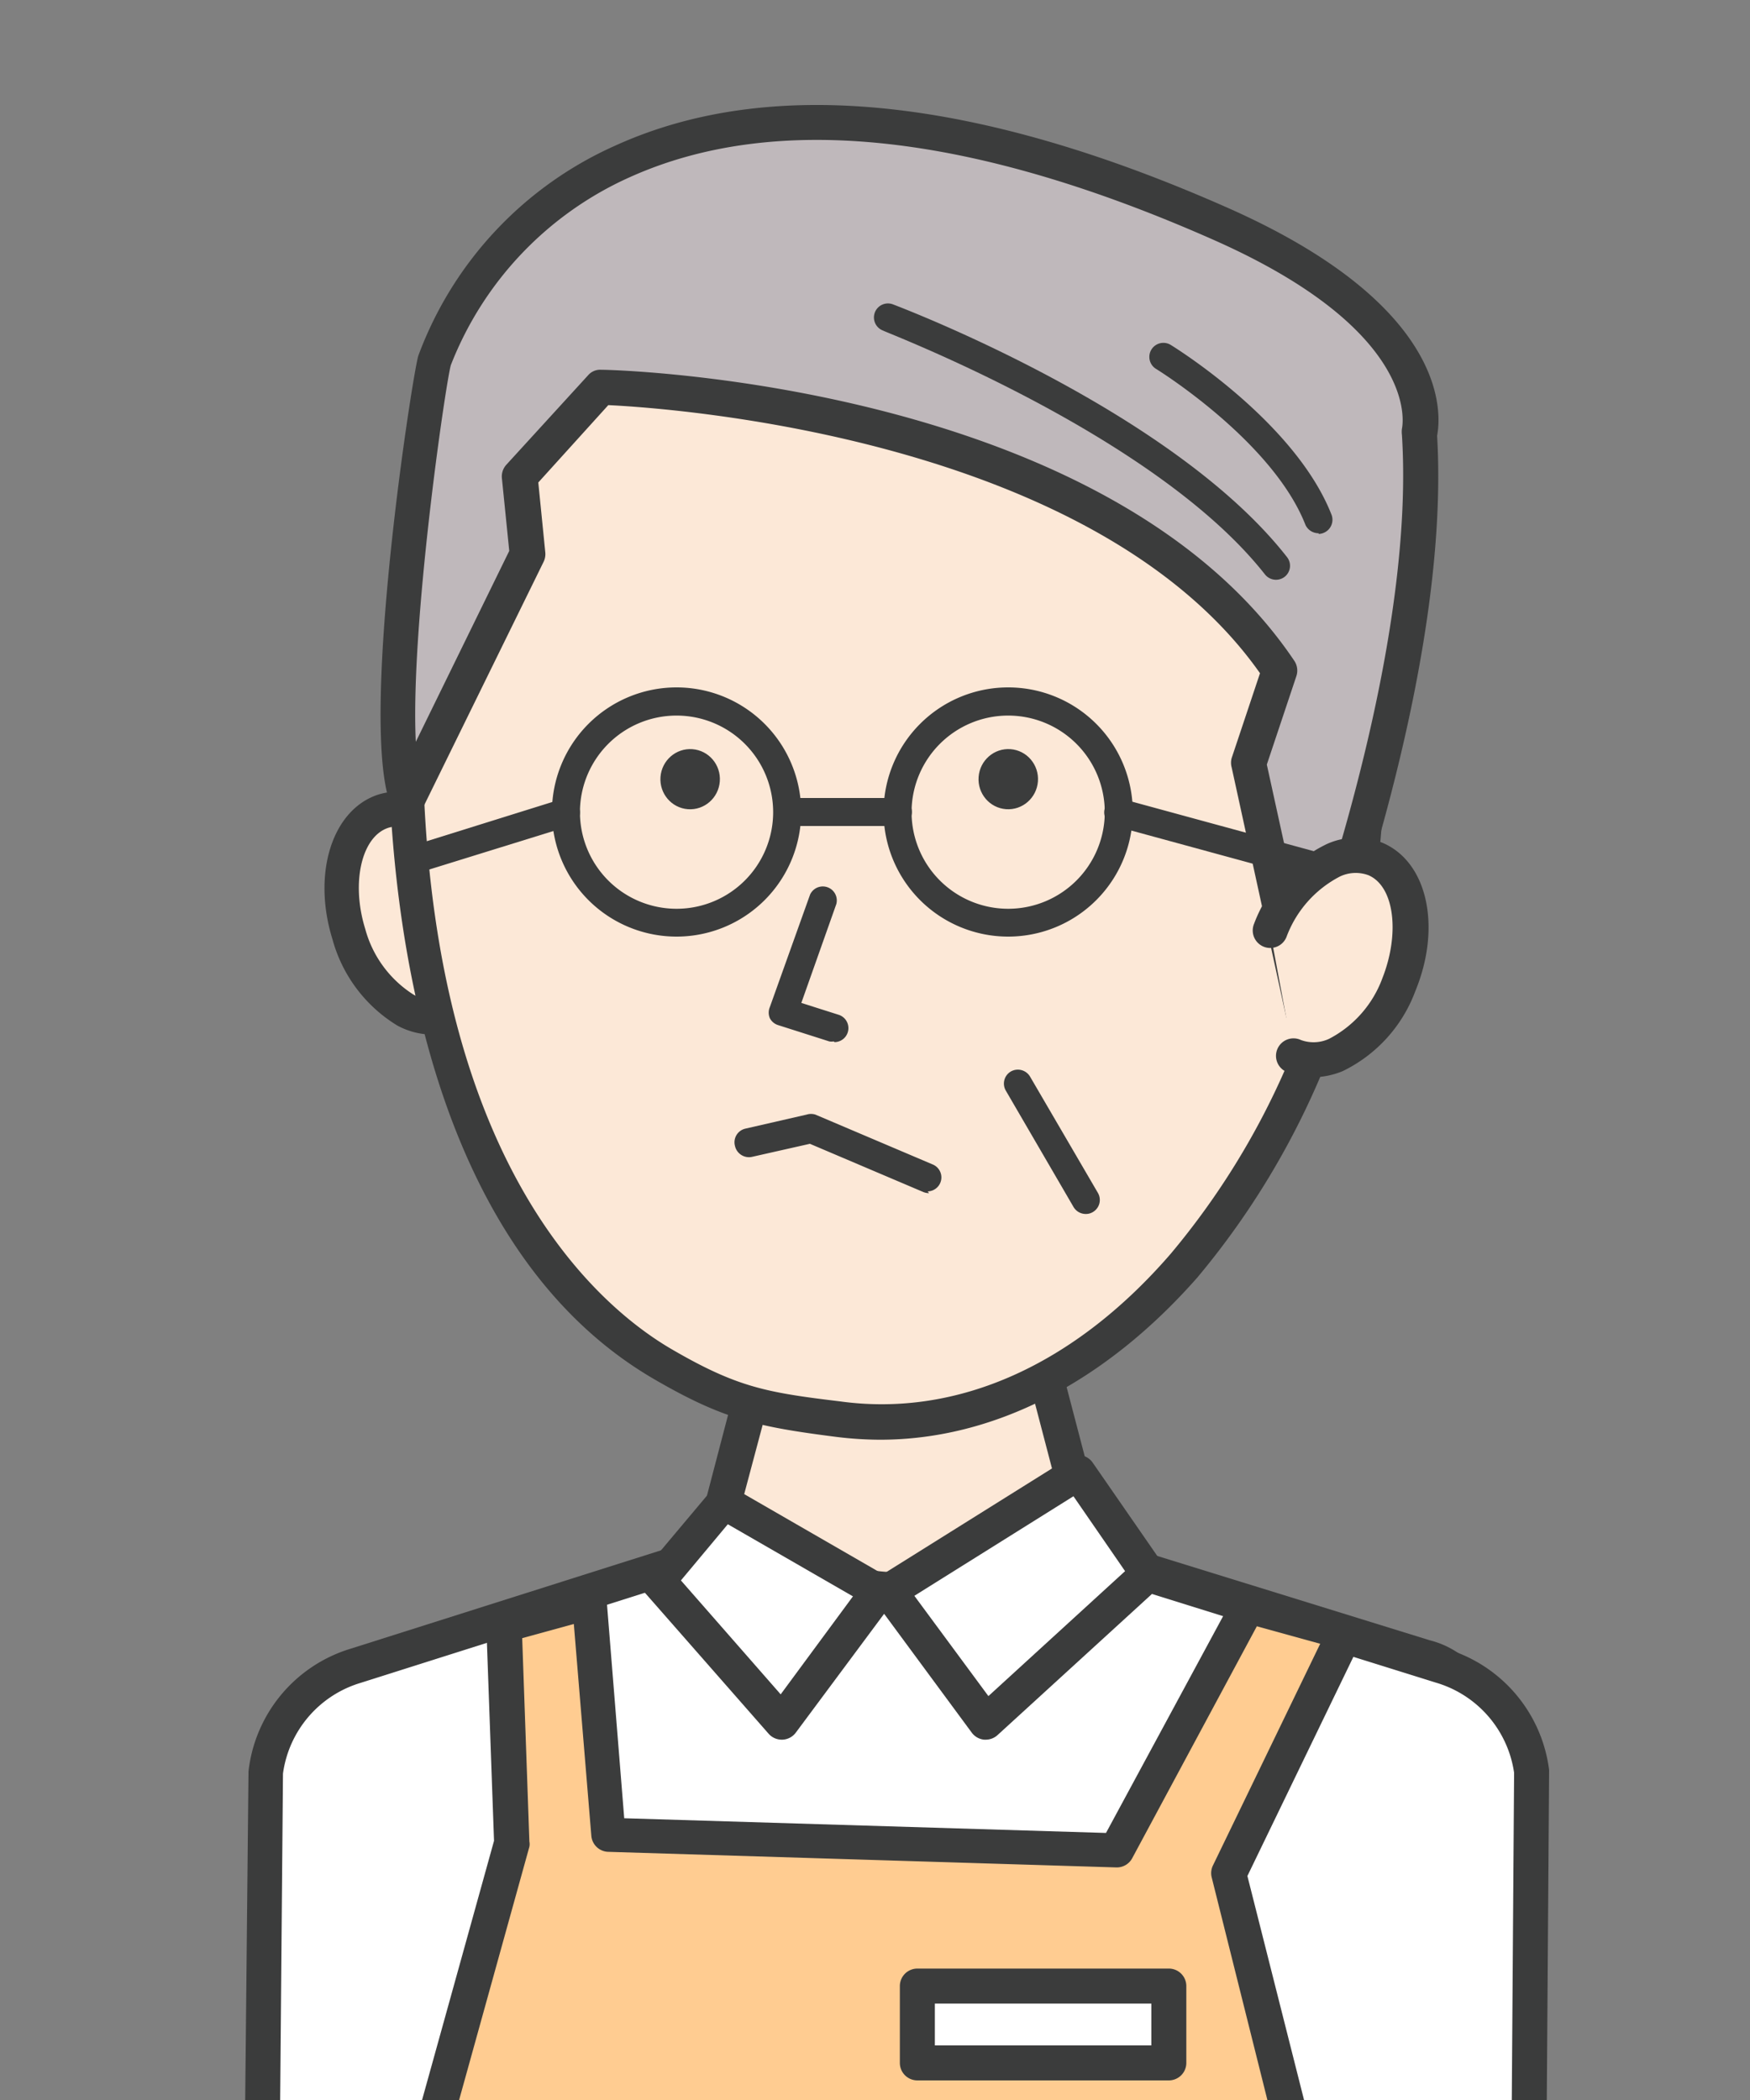 <svg height="120" viewBox="0 0 100 120" width="100" xmlns="http://www.w3.org/2000/svg" xmlns:xlink="http://www.w3.org/1999/xlink"><rect x="0" y="0" width="100" height="120" fill="#808080" stroke="none"/><clipPath id="a"><path d="m531 1002h100v120h-100z"/></clipPath><g clip-path="url(#a)" transform="translate(-531 -1002)"><g transform="translate(545 1008)"><path d="m47.66 79.82-2.17-8.3c0-2.18-2.16-4-4.83-4h-6.29c-2.67 0-4.83 1.77-4.83 4l-2.17 8.3a4.08 4.08 0 0 1 -3.14 3.71l-14.61 5.15c-1.88.58-4.79 2.06-4.79 3.71 0 2.19 3.82 4 6.49 4h54.39c2.67 0 4.83-1.77 4.83-4a4.08 4.08 0 0 0 -3.13-3.71l-16.62-5.15a4.08 4.08 0 0 1 -3.13-3.71z" fill="#fce8d7"/><path d="m65.71 97.35h-54.39c-3 0-7.49-2-7.49-5s4.93-4.49 5.5-4.66l14.57-5.11a3.13 3.13 0 0 0 2.47-2.76 1 1 0 0 1 0-.25l2.14-8.18c.08-2.67 2.67-4.82 5.83-4.82h6.29c3.16 0 5.74 2.15 5.83 4.82l2.14 8.18a1 1 0 0 1 0 .25 3.1 3.1 0 0 0 2.43 2.75l16.67 5.16a5.08 5.08 0 0 1 3.84 4.66c0 2.74-2.62 4.96-5.83 4.96zm-37.35-17.35a5.1 5.1 0 0 1 -3.83 4.52l-14.53 5.11c-2.18.67-4.12 2-4.12 2.76 0 1.33 3 3 5.49 3h54.34c2.11 0 3.83-1.33 3.83-3a3.12 3.12 0 0 0 -2.43-2.75l-16.61-5.16a5.11 5.11 0 0 1 -3.84-4.48l-2.14-8.18a1.09 1.09 0 0 1 0-.26c0-1.63-1.72-3-3.83-3h-6.32c-2.12 0-3.83 1.32-3.83 3a.75.75 0 0 1 0 .26z" fill="#3b3c3c"/><path d="m73.38 115.08.14-19.85a7.32 7.32 0 0 0 -5.14-6l-19.24-6a9.42 9.42 0 0 0 -6.83.27l-1.31.55a9.37 9.37 0 0 1 -7.52 0l-1.36-.61a9.42 9.42 0 0 0 -6.83-.27l-18.9 6a7.32 7.32 0 0 0 -5.14 6l-.25 19.91" fill="#fff"/><path d="m2 115.09h-2l.2-19.87a8.29 8.29 0 0 1 5.81-7l18.93-6a10.31 10.31 0 0 1 7.53.31l1.37.61a8.39 8.39 0 0 0 6.7 0l1.36-.61a10.36 10.36 0 0 1 7.57-.3l19.21 6a8.3 8.3 0 0 1 5.84 6.91v.1l-.14 19.85h-2l.14-19.79a6.31 6.31 0 0 0 -4.47-5.15l-19.21-6a8.34 8.34 0 0 0 -6.12.23l-1.37.6a10.4 10.4 0 0 1 -8.35.02l-1.36-.6a8.32 8.32 0 0 0 -6.09-.24l-18.93 6a6.3 6.3 0 0 0 -4.45 5.19z" fill="#3b3c3c"/><ellipse cx="3.97" cy="6.1" fill="#fce8d7" rx="3.97" ry="6.1" transform="matrix(.956 -.293 .293 .956 4.114 41.495)"/><path d="m10.7 53.12a4.27 4.27 0 0 1 -2-.52 8.33 8.33 0 0 1 -3.7-4.92c-1.18-3.8 0-7.44 2.63-8.28a4 4 0 0 1 3.12.35 8.33 8.33 0 0 1 3.74 4.92c1.18 3.8 0 7.44-2.63 8.28a3.48 3.48 0 0 1 -1.16.17zm-2-11.89a1.73 1.73 0 0 0 -.5.07c-1.54.49-2.15 3.14-1.33 5.78a6.43 6.43 0 0 0 2.75 3.75 2.16 2.16 0 0 0 1.6.22c1.53-.49 2.14-3.14 1.32-5.78a6.4 6.4 0 0 0 -2.75-3.75 2.37 2.37 0 0 0 -1.1-.29z" fill="#3b3c3c"/><path d="m63.76 43.09c-2.2 17.23-14.76 34-29.83 32-4.43-.57-6.22-.94-10-3.17-11.61-6.69-14.7-23.55-14.74-35.84-.07-17.36 15.91-27.45 31-25.51s25.81 15.3 23.57 32.52z" fill="#fce8d7"/><path d="m36.29 76.27a20.813 20.813 0 0 1 -2.49-.16c-4.53-.58-6.46-1-10.42-3.3-13.62-7.92-15.16-28.32-15.19-36.73a25.46 25.46 0 0 1 8.64-19.5 30.06 30.06 0 0 1 23.47-7c16.12 2.08 26.63 16.54 24.45 33.65a45.77 45.77 0 0 1 -10.33 23.77c-5.28 6-11.64 9.27-18.13 9.27zm.18-64.94a27.85 27.85 0 0 0 -18.32 6.75 23.18 23.18 0 0 0 -8 18c.09 24.19 10 32.54 14.2 35 3.76 2.19 5.42 2.49 9.66 3 6.7.92 13.4-2.08 18.9-8.45a43.66 43.66 0 0 0 9.86-22.63c2-16-7.73-29.49-22.72-31.41a28.69 28.69 0 0 0 -3.58-.26z" fill="#3b3c3c"/><path d="m0 0h14.37v4.4h-14.37z" fill="#fff" transform="translate(42.5 109.1)"/><path d="m56.88 114.5h-14.38a1 1 0 0 1 -1-1v-4.4a1 1 0 0 1 1-1h14.38a1 1 0 0 1 1 1v4.4a1 1 0 0 1 -1 1zm-13.38-2h12.38v-2.4h-12.38z" fill="#3b3c3c"/><path d="m36.21 84.92-8.84-5.1-3.78 4.51 7.08 8.08z" fill="#fff"/><path d="m30.67 93.41a1 1 0 0 1 -.75-.34l-7.08-8.07a1 1 0 0 1 0-1.3l3.78-4.5a1 1 0 0 1 1.25-.2l8.84 5.1a.992.992 0 0 1 .3 1.46l-5.53 7.44a1 1 0 0 1 -.77.41zm-5.76-9.1 5.7 6.51 4.13-5.6-7.15-4.12z" fill="#3b3c3c"/><path d="m36.8 84.92 10.82-6.77 3.98 5.77-9.27 8.49z" fill="#fff"/><path d="m42.33 93.41h-.09a1 1 0 0 1 -.71-.4l-5.53-7.5a1 1 0 0 1 .27-1.44l10.82-6.77a1 1 0 0 1 1.35.28l4 5.78a1 1 0 0 1 -.15 1.3l-9.29 8.49a1 1 0 0 1 -.67.26zm-4.08-8.22 4.23 5.73 7.81-7.14-2.95-4.28z" fill="#3b3c3c"/><path d="m33.01 45.35-2.3 6.43 2.93.93" fill="#fce8d7"/><path d="m33.64 53.51a.73.73 0 0 1 -.25 0l-2.92-.93a.8.8 0 0 1 -.48-.4.81.81 0 0 1 0-.63l2.3-6.43a.8.8 0 0 1 1.5.54l-2 5.65 2.14.68a.8.8 0 0 1 -.24 1.56z" fill="#3b3c3c"/><path d="m55.81 6.82c13.15 5.83 11.3 12 11.3 12 .89 14-6.65 33-6.65 33l-3.1-14.19 1.77-5.32c-10.42-15.52-38.8-16.18-38.8-16.18l-4.65 5.1.44 4.43-6.87 14c-1.77-4.21 1.3-24.4 1.55-25.05 0-.03 7.54-24.42 45.01-7.79z" fill="#bfb8bb"/><path d="m60.46 52.82h-.08a1 1 0 0 1 -.9-.78l-3.1-14.19a1 1 0 0 1 0-.53l1.62-4.85c-9.48-13.47-33.64-15.15-37.24-15.32l-4 4.42.4 4a1 1 0 0 1 -.1.54l-6.87 14a1 1 0 0 1 -1.82 0c-1.94-4.6 1.24-25 1.54-25.8a21.18 21.18 0 0 1 11.25-11.99c8.84-4.02 20.64-2.81 35.05 3.58 12.63 5.61 12.15 11.75 11.91 13 .83 14-6.42 32.54-6.73 33.32a1 1 0 0 1 -.93.6zm-2.07-15.13 2.31 10.54c2.06-6 6.06-19.17 5.41-29.38a1.39 1.39 0 0 1 0-.35s1.31-5.43-10.71-10.77c-13.85-6.14-25.07-7.36-33.4-3.61a19.54 19.54 0 0 0 -10.24 10.75c-.31 1.13-2.32 14.93-2 21.52l5.34-10.91-.42-4.15a1 1 0 0 1 .26-.78l4.66-5.1a.91.91 0 0 1 .76-.32c1.18 0 29 .86 39.6 16.63a1 1 0 0 1 .12.87z" fill="#3b3c3c"/><path d="m10.8 115.23 4.43-15.96-.44-12.42 4.88-1.33 1.11 13.3 29.04.89 7.54-13.97 5.54 1.55-6.65 13.75 3.55 14.19" fill="#ffcc91"/><g fill="#3b3c3c"><path d="m10.8 116.23a1.26 1.26 0 0 1 -.27 0 1 1 0 0 1 -.69-1.23l4.39-15.81-.44-12.26a1 1 0 0 1 .74-1l4.88-1.33a1.013 1.013 0 0 1 1.26.89l1 12.41 27.53.84 7.25-13.42a1 1 0 0 1 1.15-.49l5.54 1.55a1 1 0 0 1 .63 1.4l-6.49 13.42 3.49 13.8a1.018 1.018 0 0 1 -1.98.47l-3.55-14.19a1 1 0 0 1 .07-.68l6.13-12.67-3.62-1-7.12 13.25a1 1 0 0 1 -.91.53l-29-.89a1 1 0 0 1 -1-.92l-1-12.1-2.95.81.41 11.62a.77.77 0 0 1 0 .3l-4.44 16a1 1 0 0 1 -1.01.7z"/><path d="m24.66 47.52a7.12 7.12 0 1 1 7.12-7.12 7.12 7.12 0 0 1 -7.12 7.12zm0-12.63a5.52 5.52 0 1 0 5.52 5.51 5.52 5.52 0 0 0 -5.52-5.51z"/><path d="m43.61 47.52a7.12 7.12 0 1 1 7.12-7.12 7.12 7.12 0 0 1 -7.12 7.12zm0-12.63a5.52 5.52 0 1 0 5.52 5.51 5.52 5.52 0 0 0 -5.52-5.51z"/><path d="m37.29 41.2h-6.29a.8.8 0 1 1 0-1.6h6.31a.8.8 0 0 1 0 1.6z"/><path d="m39.09 62.18a.91.91 0 0 1 -.32-.06l-6.49-2.76-3.28.74a.82.82 0 0 1 -1-.61.8.8 0 0 1 .61-1l3.49-.8a.83.83 0 0 1 .49 0l6.73 2.86a.8.8 0 0 1 -.31 1.53z"/><path d="m60.9 44.2h-.21l-11-3a.8.8 0 1 1 .42-1.55l11 3a.8.8 0 0 1 .57 1 .81.81 0 0 1 -.78.55z"/><path d="m9.47 44a.79.79 0 0 1 -.76-.57.8.8 0 0 1 .52-1l8.87-2.77a.8.8 0 0 1 .48 1.53l-8.87 2.75a1 1 0 0 1 -.24.06z"/></g><path d="m59.91 54.35c2 .85 4.71-1 6-4.09s.68-6.32-1.34-7.17-4.71 1-6 4.08" fill="#fce8d7"/><path d="m61 55.56a3.56 3.56 0 0 1 -1.44-.29 1 1 0 1 1 .78-1.84 2.1 2.1 0 0 0 1.61-.07 6.38 6.38 0 0 0 3.05-3.48c1-2.55.68-5.24-.81-5.87a2.1 2.1 0 0 0 -1.61.07 6.39 6.39 0 0 0 -3.07 3.47 1 1 0 1 1 -1.85-.76 8.29 8.29 0 0 1 4.16-4.56 4.06 4.06 0 0 1 3.18-.07c2.57 1.09 3.39 4.81 1.87 8.49a8.27 8.27 0 0 1 -4.15 4.56 4.63 4.63 0 0 1 -1.72.35z" fill="#3b3c3c"/><path d="m36.74 12.14s15.68 5.93 22.17 14.19" fill="#bfb8bb"/><path d="m58.91 27.13a.81.81 0 0 1 -.63-.31c-6.28-7.99-21.67-13.82-21.82-13.93a.8.8 0 1 1 .56-1.5c.65.25 16 6.1 22.52 14.44a.8.8 0 0 1 -.63 1.3z" fill="#3b3c3c"/><path d="m52.48 14.36s6.87 4.21 8.87 9.31" fill="#bfb8bb"/><path d="m61.35 24.47a.82.82 0 0 1 -.75-.47c-1.87-4.79-8.47-8.88-8.54-8.92a.8.8 0 1 1 .84-1.37c.29.18 7.12 4.42 9.19 9.71a.81.81 0 0 1 -.74 1.09z" fill="#3b3c3c"/><ellipse cx="1.72" cy="1.7" fill="#3b3c3c" rx="1.72" ry="1.7" transform="matrix(.074 -.997 .997 .074 41.793 40.113)"/><ellipse cx="1.72" cy="1.7" fill="#3b3c3c" rx="1.72" ry="1.7" transform="matrix(.074 -.997 .997 .074 23.615 40.114)"/><path d="m0 0 3.88 6.65" fill="#fce8d7" transform="translate(44.17 55.92)"/><path d="m48.05 63.37a.81.81 0 0 1 -.7-.39l-3.87-6.65a.8.8 0 0 1 .28-1.1.81.81 0 0 1 1.1.29l3.88 6.65a.8.8 0 0 1 -.29 1.09.76.76 0 0 1 -.4.11z" fill="#3b3c3c"/><path d="m0 0h14.37v4.4h-14.37z" fill="#fff" transform="translate(38.42 107.49)"/><path d="m52.79 112.88h-14.37a1 1 0 0 1 -1-1v-4.39a1 1 0 0 1 1-1h14.37a1 1 0 0 1 1 1v4.39a1 1 0 0 1 -1 1zm-13.37-2h12.37v-2.39h-12.37z" fill="#3b3c3c"/></g></g></svg>